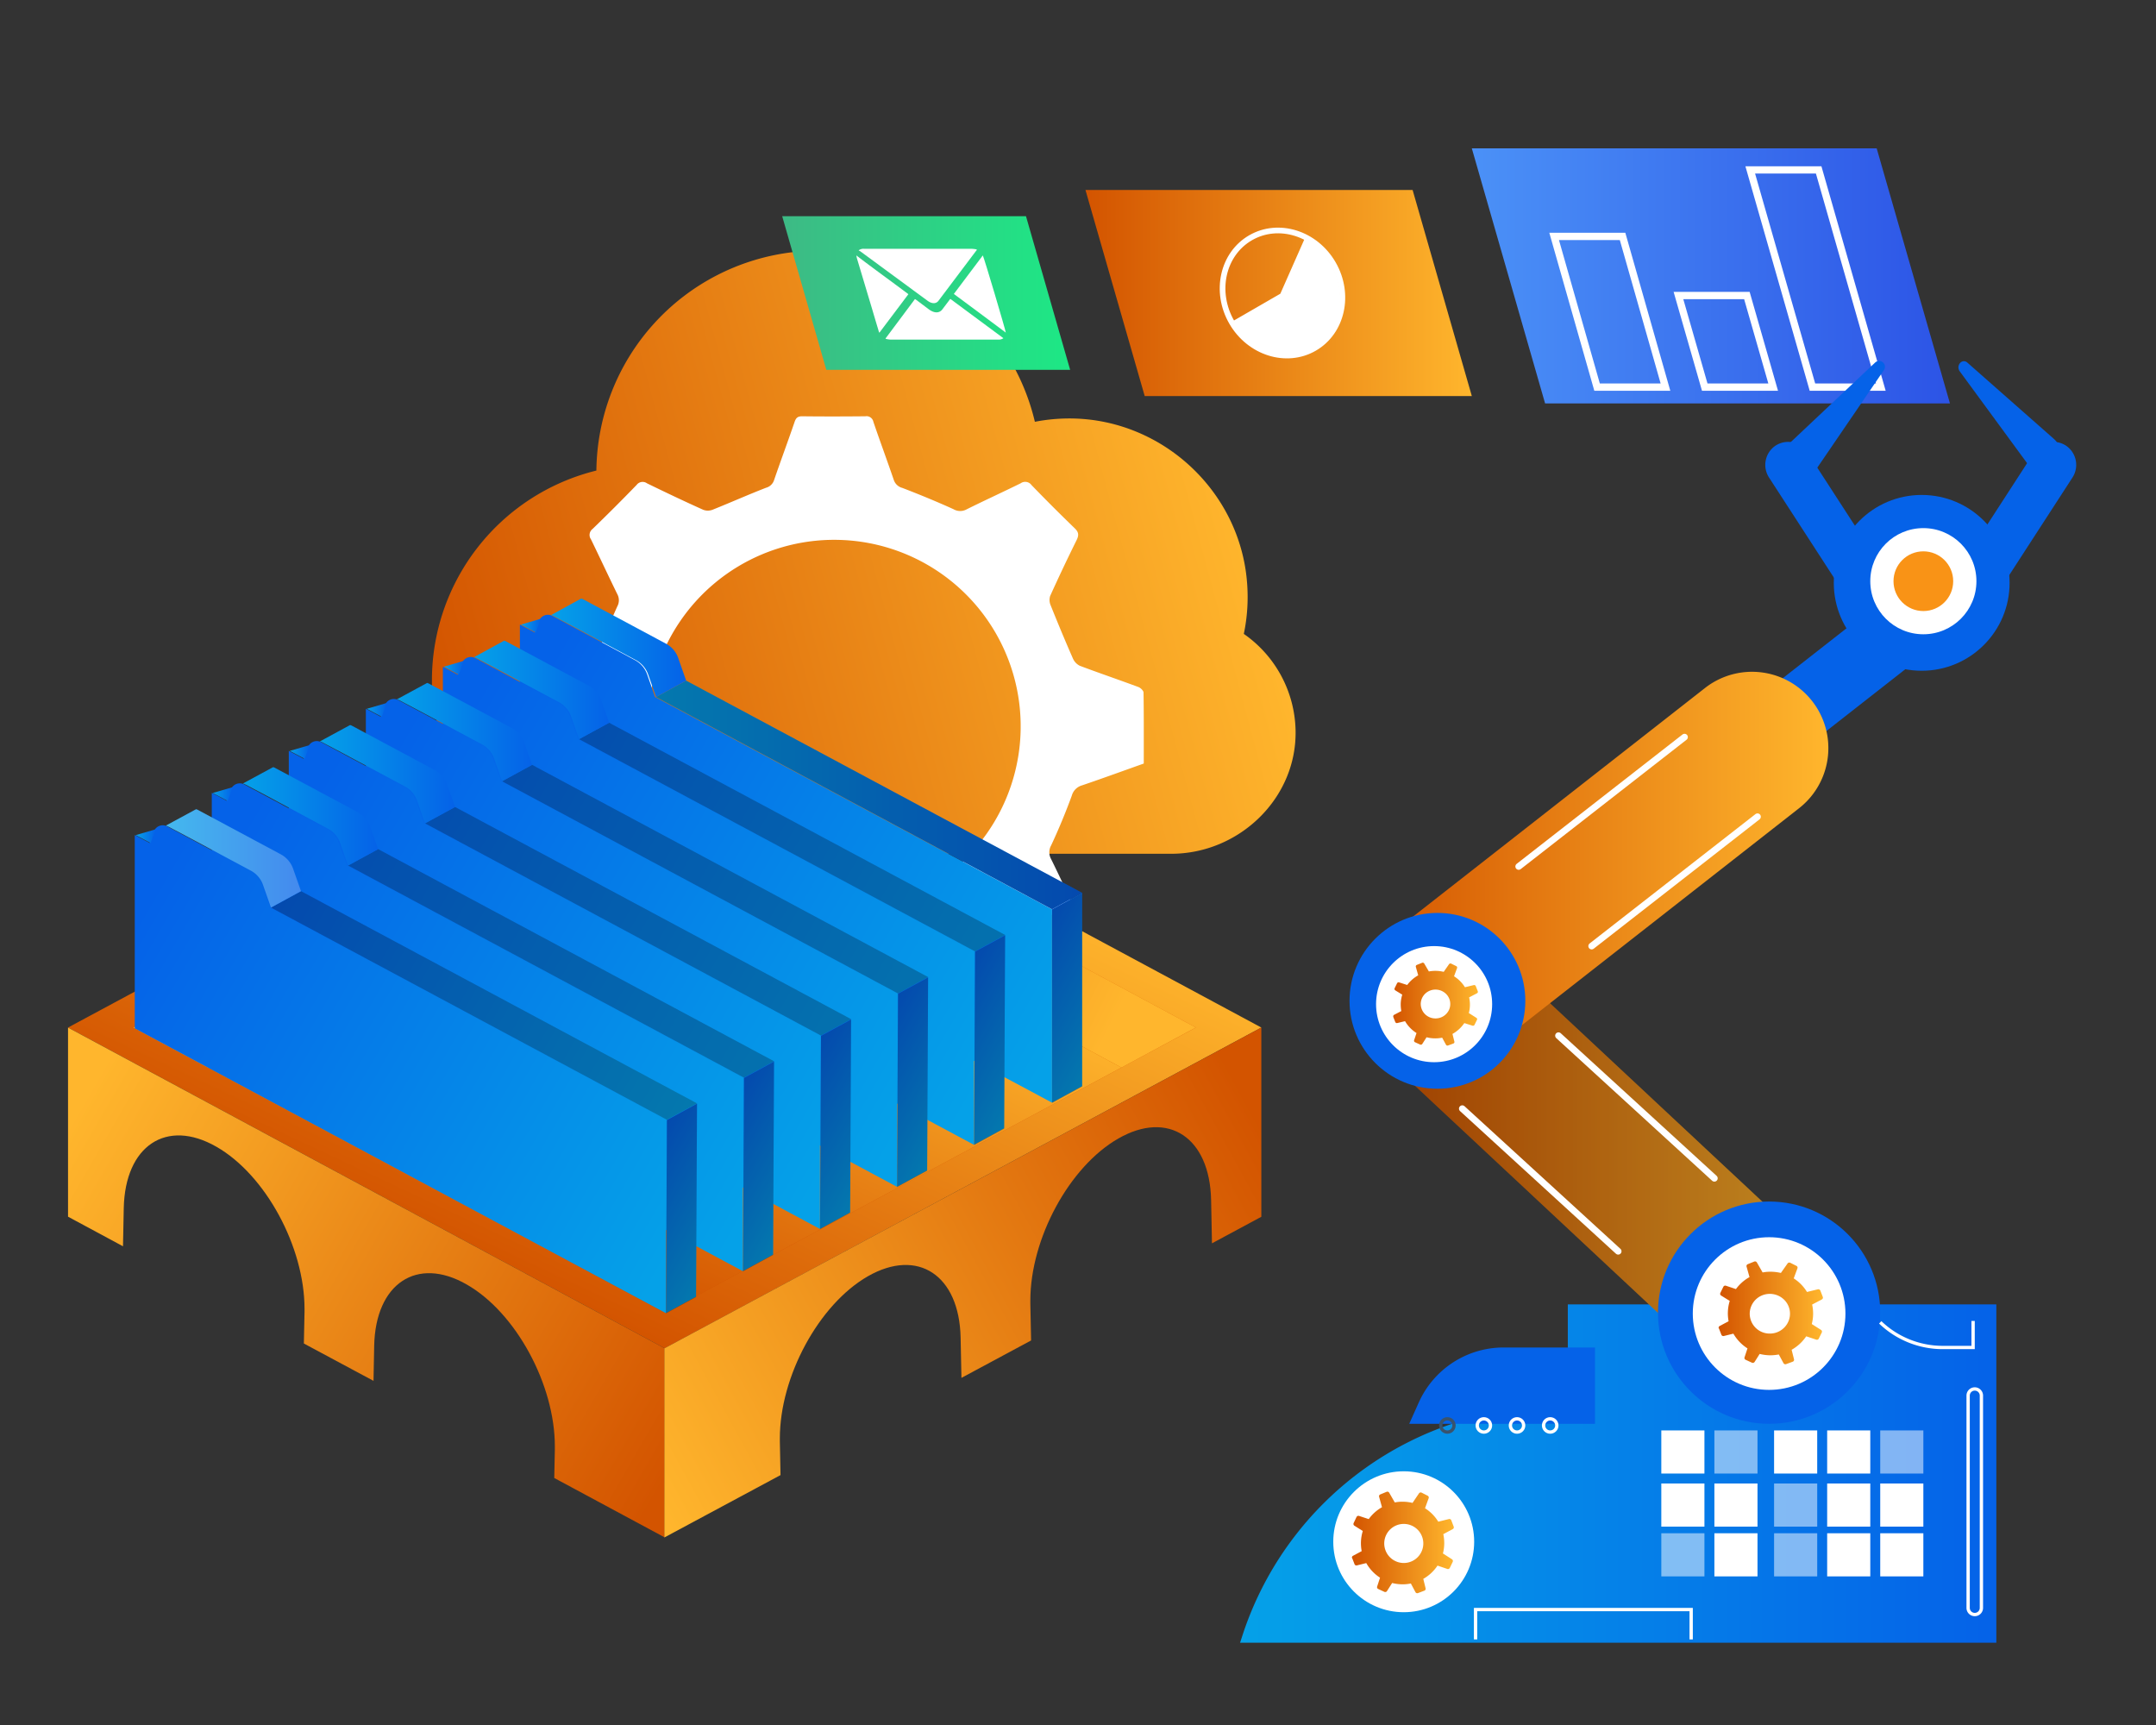 <svg id="Layer_1" data-name="Layer 1" xmlns="http://www.w3.org/2000/svg" xmlns:xlink="http://www.w3.org/1999/xlink" viewBox="0 0 650 520"><rect x="0" y="0" width="650" height="520" fill="#333333" stroke="none"/><defs><style>.cls-1{fill:url(#linear-gradient);}.cls-2,.cls-36,.cls-52{fill:#fff;}.cls-3{fill:url(#linear-gradient-2);}.cls-4{fill:url(#linear-gradient-3);}.cls-5{fill:url(#linear-gradient-4);}.cls-6{fill:url(#linear-gradient-5);}.cls-7{fill:url(#linear-gradient-6);}.cls-8{fill:url(#linear-gradient-7);}.cls-9{fill:url(#linear-gradient-8);}.cls-10{fill:url(#linear-gradient-9);}.cls-11{fill:url(#linear-gradient-10);}.cls-12,.cls-36,.cls-45{opacity:0.25;}.cls-13{fill:url(#linear-gradient-11);}.cls-14{fill:url(#linear-gradient-12);}.cls-15{fill:url(#linear-gradient-13);}.cls-16{fill:url(#linear-gradient-14);}.cls-17{fill:url(#linear-gradient-15);}.cls-18{fill:url(#linear-gradient-16);}.cls-19{fill:url(#linear-gradient-17);}.cls-20{fill:url(#linear-gradient-18);}.cls-21{fill:url(#linear-gradient-19);}.cls-22{fill:url(#linear-gradient-20);}.cls-23{fill:url(#linear-gradient-21);}.cls-24{fill:url(#linear-gradient-22);}.cls-25{fill:url(#linear-gradient-23);}.cls-26{fill:url(#linear-gradient-24);}.cls-27{fill:url(#linear-gradient-25);}.cls-28{fill:url(#linear-gradient-26);}.cls-29{fill:url(#linear-gradient-27);}.cls-30{fill:url(#linear-gradient-28);}.cls-31{fill:url(#linear-gradient-29);}.cls-32{fill:url(#linear-gradient-30);}.cls-33{fill:url(#linear-gradient-31);}.cls-34{fill:url(#linear-gradient-32);}.cls-35{fill:url(#linear-gradient-33);}.cls-37{fill:url(#linear-gradient-34);}.cls-38{fill:url(#linear-gradient-35);}.cls-39,.cls-41,.cls-50,.cls-53,.cls-54{fill:none;}.cls-39,.cls-41,.cls-50,.cls-53{stroke:#fff;}.cls-39,.cls-41{stroke-miterlimit:10;}.cls-39{stroke-width:1.71px;}.cls-40{fill:url(#linear-gradient-36);}.cls-41{stroke-width:2.2px;}.cls-42,.cls-43,.cls-44,.cls-45,.cls-46{fill-rule:evenodd;}.cls-42{fill:url(#linear-gradient-37);}.cls-43,.cls-47{fill:#0562e8;}.cls-44{fill:url(#linear-gradient-38);}.cls-46{fill:url(#linear-gradient-39);}.cls-48{fill:url(#linear-gradient-40);}.cls-49{fill:url(#linear-gradient-41);}.cls-50{stroke-linecap:round;stroke-linejoin:round;stroke-width:2px;}.cls-51{fill:#f99316;}.cls-52{opacity:0.5;}.cls-54{stroke:#39536d;}.cls-55{fill:url(#linear-gradient-42);}</style><linearGradient id="linear-gradient" x1="130.07" y1="211.62" x2="371.87" y2="146.54" gradientUnits="userSpaceOnUse"><stop offset="0" stop-color="#d35400"/><stop offset="1" stop-color="#ffb62d"/></linearGradient><linearGradient id="linear-gradient-2" x1="163.18" y1="388.97" x2="237.59" y2="230.54" xlink:href="#linear-gradient"/><linearGradient id="linear-gradient-3" x1="3891.86" y1="380.28" x2="3958.1" y2="239.22" gradientTransform="matrix(-1, 0, 0, 1, 4125.37, 0)" xlink:href="#linear-gradient"/><linearGradient id="linear-gradient-4" x1="171.91" y1="382.46" x2="228.87" y2="261.17" xlink:href="#linear-gradient"/><linearGradient id="linear-gradient-5" x1="203.87" y1="440.69" x2="22.61" y2="335.75" xlink:href="#linear-gradient"/><linearGradient id="linear-gradient-6" x1="379.41" y1="337.83" x2="190.85" y2="441.09" xlink:href="#linear-gradient"/><linearGradient id="linear-gradient-7" x1="188.63" y1="232.84" x2="336.78" y2="306.17" xlink:href="#linear-gradient"/><linearGradient id="linear-gradient-8" x1="322.2" y1="308.53" x2="157.79" y2="213.34" gradientUnits="userSpaceOnUse"><stop offset="0" stop-color="#05a1e8"/><stop offset="1" stop-color="#0562e8"/></linearGradient><linearGradient id="linear-gradient-9" x1="336.68" y1="309.43" x2="306.75" y2="292.1" xlink:href="#linear-gradient-8"/><linearGradient id="linear-gradient-10" x1="197.8" y1="239.64" x2="326.25" y2="239.64" xlink:href="#linear-gradient-8"/><linearGradient id="linear-gradient-11" x1="166.09" y1="195.29" x2="206.86" y2="195.29" xlink:href="#linear-gradient-8"/><linearGradient id="linear-gradient-12" x1="157.03" y1="188.61" x2="163.04" y2="188.61" xlink:href="#linear-gradient-8"/><linearGradient id="linear-gradient-13" x1="298.77" y1="321.1" x2="134.55" y2="226.02" xlink:href="#linear-gradient-8"/><linearGradient id="linear-gradient-14" x1="313.2" y1="322.05" x2="283.5" y2="304.86" xlink:href="#linear-gradient-8"/><linearGradient id="linear-gradient-15" x1="142.86" y1="207.98" x2="183.64" y2="207.98" xlink:href="#linear-gradient-8"/><linearGradient id="linear-gradient-16" x1="133.81" y1="201.3" x2="139.82" y2="201.3" xlink:href="#linear-gradient-8"/><linearGradient id="linear-gradient-17" x1="275.55" y1="333.79" x2="111.33" y2="238.71" xlink:href="#linear-gradient-8"/><linearGradient id="linear-gradient-18" x1="289.98" y1="334.74" x2="260.28" y2="317.54" xlink:href="#linear-gradient-8"/><linearGradient id="linear-gradient-19" x1="119.64" y1="220.67" x2="160.42" y2="220.67" xlink:href="#linear-gradient-8"/><linearGradient id="linear-gradient-20" x1="110.59" y1="213.99" x2="116.6" y2="213.99" xlink:href="#linear-gradient-8"/><linearGradient id="linear-gradient-21" x1="252.33" y1="346.48" x2="88.11" y2="251.41" xlink:href="#linear-gradient-8"/><linearGradient id="linear-gradient-22" x1="266.76" y1="347.44" x2="237.05" y2="330.24" xlink:href="#linear-gradient-8"/><linearGradient id="linear-gradient-23" x1="96.42" y1="233.36" x2="137.19" y2="233.36" xlink:href="#linear-gradient-8"/><linearGradient id="linear-gradient-24" x1="87.37" y1="226.68" x2="93.38" y2="226.68" xlink:href="#linear-gradient-8"/><linearGradient id="linear-gradient-25" x1="229.11" y1="359.17" x2="64.89" y2="264.1" xlink:href="#linear-gradient-8"/><linearGradient id="linear-gradient-26" x1="243.54" y1="360.13" x2="213.83" y2="342.93" xlink:href="#linear-gradient-8"/><linearGradient id="linear-gradient-27" x1="73.2" y1="246.05" x2="113.97" y2="246.05" xlink:href="#linear-gradient-8"/><linearGradient id="linear-gradient-28" x1="64.15" y1="239.37" x2="70.16" y2="239.37" xlink:href="#linear-gradient-8"/><linearGradient id="linear-gradient-29" x1="205.88" y1="371.86" x2="41.67" y2="276.79" xlink:href="#linear-gradient-8"/><linearGradient id="linear-gradient-30" x1="220.32" y1="372.81" x2="190.61" y2="355.62" xlink:href="#linear-gradient-8"/><linearGradient id="linear-gradient-31" x1="206.82" y1="338.35" x2="85.02" y2="267.84" xlink:href="#linear-gradient-8"/><linearGradient id="linear-gradient-32" x1="49.98" y1="258.74" x2="90.75" y2="258.74" xlink:href="#linear-gradient-8"/><linearGradient id="linear-gradient-33" x1="40.92" y1="252.06" x2="46.94" y2="252.06" xlink:href="#linear-gradient-8"/><linearGradient id="linear-gradient-34" x1="327.25" y1="88.33" x2="443.73" y2="88.33" xlink:href="#linear-gradient"/><linearGradient id="linear-gradient-35" x1="235.82" y1="88.33" x2="322.63" y2="88.33" gradientUnits="userSpaceOnUse"><stop offset="0" stop-color="#3dba85"/><stop offset="1" stop-color="#1de885"/></linearGradient><linearGradient id="linear-gradient-36" x1="443.73" y1="83.17" x2="587.89" y2="83.17" gradientUnits="userSpaceOnUse"><stop offset="0" stop-color="#4b91f7"/><stop offset="1" stop-color="#2c54e6"/></linearGradient><linearGradient id="linear-gradient-37" x1="373.86" y1="444.2" x2="601.86" y2="444.2" xlink:href="#linear-gradient-8"/><linearGradient id="linear-gradient-38" x1="416.47" y1="348.66" x2="549.69" y2="348.66" xlink:href="#linear-gradient"/><linearGradient id="linear-gradient-39" x1="411.23" y1="262.3" x2="551.2" y2="262.3" xlink:href="#linear-gradient"/><linearGradient id="linear-gradient-40" x1="518.14" y1="395.7" x2="549.59" y2="395.7" xlink:href="#linear-gradient"/><linearGradient id="linear-gradient-41" x1="420.03" y1="302.69" x2="445.58" y2="302.69" xlink:href="#linear-gradient"/><linearGradient id="linear-gradient-42" x1="407.58" y1="465.02" x2="438.3" y2="465.02" xlink:href="#linear-gradient"/></defs><path class="cls-1" d="M390.59,220c.53,20.54-16.94,37.37-37.5,37.37H183.22c-28.74,0-52.76-22.89-53-51.63v-.64a65.12,65.12,0,0,1,49.58-63.25A67,67,0,0,1,312,127.15a54.11,54.11,0,0,1,11.24-1c27.55.42,50.79,22.28,52.75,49.77a54,54,0,0,1-1,15.17A36.34,36.34,0,0,1,390.59,220Z"/><path class="cls-2" d="M158.09,207.68c6.38-2.27,12.68-4.57,19-6.74a3.87,3.87,0,0,0,2.58-2.71q3-7.8,6.43-15.42a3.85,3.85,0,0,0,0-3.72c-2.69-5.49-5.25-11-7.94-16.52a2.27,2.27,0,0,1,.48-3.11q6.77-6.54,13.31-13.3a2.25,2.25,0,0,1,3.1-.47c5.63,2.74,11.28,5.44,17,8a4,4,0,0,0,2.83-.05c5.38-2.15,10.68-4.52,16.08-6.61a3.47,3.47,0,0,0,2.41-2.3c2-5.84,4.17-11.64,6.17-17.49.43-1.28.95-1.77,2.35-1.75,6.35.08,12.7.06,19,0a2.1,2.1,0,0,1,2.42,1.67c2,5.86,4.15,11.65,6.15,17.5a3.66,3.66,0,0,0,2.58,2.42c5.2,2,10.35,4.12,15.43,6.42a4,4,0,0,0,3.94.05c5.4-2.69,10.9-5.19,16.3-7.86a2.36,2.36,0,0,1,3.29.55q6.38,6.6,13,13c1.29,1.23,1.29,2.16.54,3.66q-4.12,8.31-7.94,16.77a4,4,0,0,0,.16,2.81c2.16,5.38,4.38,10.74,6.7,16a4.4,4.4,0,0,0,2.09,2.22c5.86,2.21,11.79,4.22,17.65,6.4.66.24,1.55,1.09,1.56,1.68.11,7.09.07,14.19.07,21.39-6.25,2.22-12.41,4.47-18.62,6.58a4.45,4.45,0,0,0-3.08,3.1c-1.86,5.08-3.94,10.1-6.23,15a4.17,4.17,0,0,0,0,4.13c2.67,5.41,5.19,10.9,7.85,16.31a2.26,2.26,0,0,1-.51,3.1Q317.51,285,311,291.76a2.26,2.26,0,0,1-3.11.45c-5.63-2.74-11.28-5.44-17-8a4,4,0,0,0-2.81.05c-5.38,2.16-10.68,4.52-16.08,6.61a3.49,3.49,0,0,0-2.41,2.3c-2,5.85-4.17,11.64-6.17,17.5-.43,1.27-.95,1.77-2.35,1.75-6.35-.08-12.7-.07-19,0a2.1,2.1,0,0,1-2.42-1.67c-2-5.86-4.15-11.65-6.15-17.5a3.66,3.66,0,0,0-2.58-2.41c-5.26-2-10.48-4.2-15.62-6.53a3.59,3.59,0,0,0-3.52,0c-5.49,2.68-11,5.23-16.52,7.93a2.36,2.36,0,0,1-3.29-.53q-6.45-6.69-13.14-13.14c-1.17-1.12-1.15-1.95-.49-3.29,2.73-5.55,5.3-11.18,8-16.73a3.22,3.22,0,0,0,0-3.1c-2.35-5.3-4.47-10.7-6.79-16a4.41,4.41,0,0,0-2.08-2.23q-8.67-3.28-17.47-6.25c-1.36-.46-1.88-1-1.87-2.49C158.13,221.54,158.09,214.66,158.09,207.68Zm93.44,67.49a56.22,56.22,0,1,0-56.25-55.92A56.09,56.09,0,0,0,251.53,275.17Z"/><polygon class="cls-3" points="380.27 309.75 364.1 318.44 200.38 406.44 20.51 309.75 200.38 213.06 380.27 309.75"/><polygon class="cls-4" points="40.24 309.75 54.64 317.49 200.4 395.83 360.54 309.75 200.4 223.66 40.24 309.75"/><polygon class="cls-5" points="338.1 321.81 325.71 328.47 200.38 395.83 62.68 321.81 200.38 247.79 338.1 321.81"/><path class="cls-6" d="M200.38,406.44v57l-33.28-17.9.18-8.6V436c0-18.65-11.76-40.33-26.57-48.79-15-8.63-27.53-.32-27.9,18.53l-.2,10.52L91.61,405l.2-9.58v-.86c0-18.7-11.76-40.41-26.56-48.87-15.06-8.64-27.56-.32-27.94,18.53l-.23,11.47-16.57-8.92v-57Z"/><path class="cls-7" d="M380.27,309.75V366.8l-14.88,8-.26-13.08c-.4-18.84-12.91-27.13-27.94-18.53-14.83,8.46-26.56,30.2-26.56,48.88v.86l.23,11.15-21,11.28-.25-12.11c-.38-18.84-12.88-27.13-27.94-18.53-14.8,8.47-26.56,30.21-26.56,48.88v.86l.2,10.21-35,18.79v-57Z"/><polygon class="cls-8" points="360.54 309.74 338.11 321.81 338.08 321.81 200.37 247.79 200.37 223.69 200.4 223.66 360.54 309.74"/><path class="cls-9" d="M156.74,246.56V188.27l4.49,2.41,1.28-3.5a2.85,2.85,0,0,1,4-1.53L191.44,199a7.83,7.83,0,0,1,3.67,4.29l2.4,6.83,119.67,64v58.28"/><polyline class="cls-10" points="317.18 332.38 317.18 274.1 326.25 269.15 326.25 327.43"/><polygon class="cls-11" points="326.25 269.15 317.18 274.1 197.8 210.13 206.86 205.18 326.25 269.15"/><polygon class="cls-12" points="326.25 269.15 317.18 274.1 197.8 210.13 206.86 205.18 326.25 269.15"/><path class="cls-13" d="M206.86,205.18l-9.06,4.95-2.4-6.85a7.88,7.88,0,0,0-3.67-4.28L172.5,188.69l-5.68-3a2.37,2.37,0,0,0-.73-.26l9.12-5a2.59,2.59,0,0,1,.67.26l24.91,13.35a7.81,7.81,0,0,1,3.67,4.28Z"/><polygon class="cls-14" points="163.04 186.53 161.52 190.68 157.03 188.28 163.04 186.53"/><path class="cls-15" d="M133.52,259.25V201l4.48,2.4,1.29-3.5a2.84,2.84,0,0,1,4-1.52l24.91,13.34a7.81,7.81,0,0,1,3.68,4.29l2.4,6.83,119.38,64v58.28"/><polyline class="cls-16" points="293.67 345.07 293.96 286.79 303.03 281.84 302.74 340.12"/><polygon class="cls-12" points="303.03 281.84 293.96 286.79 174.58 222.82 183.64 217.87 303.03 281.84"/><path class="cls-17" d="M183.64,217.87l-9.06,4.95-2.4-6.85a7.88,7.88,0,0,0-3.67-4.28l-19.23-10.3-5.68-3a2.62,2.62,0,0,0-.74-.26l9.13-5a2.39,2.39,0,0,1,.66.26l24.91,13.35a7.79,7.79,0,0,1,3.68,4.28Z"/><polygon class="cls-18" points="139.82 199.22 138.3 203.37 133.81 200.97 139.82 199.22"/><path class="cls-19" d="M110.3,271.94V213.66l4.48,2.4,1.29-3.5a2.84,2.84,0,0,1,4-1.52L145,224.38a7.75,7.75,0,0,1,3.67,4.29l2.41,6.83,119.38,64v58.28"/><polyline class="cls-20" points="270.45 357.75 270.74 299.48 279.81 294.53 279.52 352.81"/><polygon class="cls-12" points="279.81 294.53 270.74 299.48 151.36 235.51 160.41 230.56 279.81 294.53"/><path class="cls-21" d="M160.42,230.56l-9.06,4.95-2.4-6.85a7.8,7.8,0,0,0-3.68-4.27l-19.22-10.31-5.69-3a2.45,2.45,0,0,0-.73-.26l9.13-4.95a2.36,2.36,0,0,1,.66.27l24.91,13.34a7.81,7.81,0,0,1,3.67,4.28Z"/><polygon class="cls-22" points="116.6 211.91 115.07 216.06 110.59 213.66 116.6 211.91"/><path class="cls-23" d="M87.07,284.63V226.35l4.49,2.4,1.28-3.49a2.84,2.84,0,0,1,4-1.53l24.91,13.35a7.73,7.73,0,0,1,3.67,4.28l2.41,6.83,119.38,64v58.28"/><polyline class="cls-24" points="247.23 370.45 247.51 312.17 256.59 307.22 256.3 365.5"/><polygon class="cls-12" points="256.59 307.22 247.51 312.17 128.14 248.2 137.19 243.26 256.59 307.22"/><path class="cls-25" d="M137.19,243.26l-9.05,4.94-2.41-6.85a7.79,7.79,0,0,0-3.67-4.27l-19.22-10.31-5.69-3a2.45,2.45,0,0,0-.73-.26l9.13-4.95a2.36,2.36,0,0,1,.66.27l24.91,13.34a7.85,7.85,0,0,1,3.67,4.28Z"/><polygon class="cls-26" points="93.38 224.6 91.85 228.75 87.37 226.35 93.38 224.6"/><path class="cls-27" d="M63.85,297.32V239l4.49,2.4L69.62,238a2.84,2.84,0,0,1,4-1.53l24.91,13.35a7.77,7.77,0,0,1,3.67,4.28l2.4,6.83,119.39,64v58.28"/><polyline class="cls-28" points="224.01 383.14 224.29 324.86 233.36 319.91 233.08 378.2"/><polygon class="cls-12" points="233.36 319.91 224.29 324.86 104.91 260.89 113.97 255.95 233.36 319.91"/><path class="cls-29" d="M114,256l-9.06,4.94-2.4-6.84a7.81,7.81,0,0,0-3.67-4.28L79.62,239.46l-5.69-3a2.45,2.45,0,0,0-.73-.26l9.13-4.94a2.07,2.07,0,0,1,.66.26l24.91,13.34a7.88,7.88,0,0,1,3.67,4.28Z"/><polygon class="cls-30" points="70.16 237.29 68.63 241.45 64.15 239.04 70.16 237.29"/><path class="cls-31" d="M40.63,310V251.73l4.49,2.4,1.28-3.49a2.84,2.84,0,0,1,4-1.53l24.91,13.35A7.85,7.85,0,0,1,79,266.74l2.4,6.84,119.38,64v58.29"/><polyline class="cls-32" points="200.78 395.82 201.07 337.55 210.14 332.61 209.85 390.88"/><polygon class="cls-33" points="210.14 332.61 201.07 337.55 81.69 273.58 90.75 268.64 210.14 332.61"/><polygon class="cls-12" points="210.14 332.61 201.07 337.55 81.69 273.58 90.75 268.64 210.14 332.61"/><path class="cls-34" d="M90.75,268.64l-9.06,4.94-2.4-6.84a7.81,7.81,0,0,0-3.67-4.28L56.39,252.15l-5.68-3a2.56,2.56,0,0,0-.73-.26l9.12-4.94a2,2,0,0,1,.67.26l24.91,13.34a7.88,7.88,0,0,1,3.67,4.28Z"/><polygon class="cls-35" points="46.94 249.99 45.41 254.14 40.92 251.74 46.94 249.99"/><path class="cls-36" d="M90.75,268.64l-9.06,4.94-2.4-6.84a7.81,7.81,0,0,0-3.67-4.28L56.39,252.15l-5.68-3a2.56,2.56,0,0,0-.73-.26l9.12-4.94a2,2,0,0,1,.67.26l24.91,13.34a7.88,7.88,0,0,1,3.67,4.28Z"/><polyline class="cls-12" points="317.18 332.49 317.18 274.21 326.25 269.27 326.25 327.55"/><polyline class="cls-12" points="293.67 345.19 293.96 286.9 303.03 281.96 302.74 340.24"/><polyline class="cls-12" points="270.45 357.87 270.74 299.59 279.81 294.65 279.52 352.93"/><polyline class="cls-12" points="247.23 370.57 247.51 312.29 256.59 307.34 256.3 365.62"/><polyline class="cls-12" points="224.01 383.26 224.29 324.98 233.36 320.03 233.08 378.31"/><polyline class="cls-12" points="200.78 395.94 201.07 337.67 210.14 332.72 209.85 391"/><polygon class="cls-37" points="345.11 119.39 443.73 119.39 425.88 57.27 327.25 57.27 345.11 119.39"/><polygon class="cls-38" points="249.12 111.48 322.63 111.48 309.32 65.18 235.82 65.18 249.12 111.48"/><path class="cls-2" d="M386,88.54l-15.29,8.83c5.28,9.14,16.52,12.67,24.91,7.83s11-16.35,5.67-25.48a20.44,20.44,0,0,0-7.95-7.79Z"/><ellipse class="cls-39" cx="386.64" cy="88.33" rx="17.65" ry="19.23" transform="translate(7.64 205.15) rotate(-30)"/><path class="cls-2" d="M294.41,75.17A11.89,11.89,0,0,0,292.9,75c-7.16,0-14.32,0-21.48,0h-10.9a2.42,2.42,0,0,0-1.66.47c.23.14.42.22.59.35L279.6,90.63c1.34,1,2.6,1,3.33.05l11.3-15c.08-.1.18-.2.27-.3Z"/><path class="cls-2" d="M275.83,90.17,267,102l0,.14a9.48,9.48,0,0,0,1.45.23c3.56,0,7.11,0,10.66,0q10.94,0,21.86,0a2.43,2.43,0,0,0,1.54-.42l-16-11.85-.23.28-2.16,2.86c-.93,1.23-2.44,1.22-4.1,0l-4-3Z"/><path class="cls-2" d="M303.23,100.26c0-.54-6.6-22.79-6.93-23.26l-8.73,11.61C292.79,92.52,298.05,96.34,303.23,100.26Z"/><path class="cls-2" d="M265.11,100.31l8.76-11.63C268.65,84.76,263.39,81,258.18,77a8.29,8.29,0,0,0,.17.87L263,93.39q.9,3.06,1.82,6.11C264.88,99.79,265,100.08,265.11,100.31Z"/><polygon class="cls-40" points="465.82 121.61 587.88 121.61 565.79 44.72 443.73 44.72 465.82 121.61"/><polygon class="cls-41" points="546.42 116.69 567.04 116.69 548.3 51.22 527.67 51.22 546.42 116.69"/><polygon class="cls-41" points="513.95 116.69 534.58 116.69 526.66 89.09 506.03 89.09 513.95 116.69"/><polygon class="cls-41" points="481.49 116.69 502.11 116.69 489.18 71.27 468.55 71.27 481.49 116.69"/><g id="Group"><path id="Path-67" class="cls-42" d="M373.86,495.2h0l1-3.06A100,100,0,0,1,469.67,424h3V393.2H601.86v102Z"/><polygon id="Rectangle-Copy-2" class="cls-43" points="566.75 181.53 579.44 197.81 520.04 244.32 507.34 228.03 566.75 181.53"/><path id="Rectangle" class="cls-44" d="M422.68,292.15a23,23,0,0,1,32.45-1.1l87.24,81.52a23.06,23.06,0,0,1,1.14,32.55l0,0a23,23,0,0,1-32.45,1.1l-87.24-81.52a23.06,23.06,0,0,1-1.14-32.55Z"/><path id="Rectangle-2" data-name="Rectangle" class="cls-45" d="M422.68,292.15a23,23,0,0,1,32.45-1.1l87.24,81.52a23.06,23.06,0,0,1,1.14,32.55l0,0a23,23,0,0,1-32.45,1.1l-87.24-81.52a23.06,23.06,0,0,1-1.14-32.55Z"/><path id="Rectangle-Copy" class="cls-46" d="M420.08,280.94l94-73.58,0,0a23,23,0,0,1,28.26,36.32l-94,73.58,0,0a23,23,0,0,1-28.26-36.32Z"/><circle id="Oval" class="cls-47" cx="533.36" cy="395.7" r="33.5"/><circle id="Oval-Copy-9" class="cls-2" cx="533.36" cy="395.97" r="23.01"/><circle id="Oval-Copy" class="cls-47" cx="433.36" cy="301.7" r="26.5"/><circle id="Oval-Copy-11" class="cls-2" cx="432.36" cy="302.7" r="17.5"/><path id="Rectangle-3" data-name="Rectangle" class="cls-43" d="M535.33,134.32a6.92,6.92,0,0,1,9.57,2.05l25.57,39.45a6.94,6.94,0,0,1-2,9.61h0a6.93,6.93,0,0,1-9.58-2.05l-25.57-39.45a7,7,0,0,1,2-9.61Z"/><g id="Group-3"><path id="Path-Copy" class="cls-48" d="M518.17,400.45a.61.61,0,0,1,.32-.75l2.66-1.41a12.37,12.37,0,0,1-.22-2.85,12.67,12.67,0,0,1,.56-3.28l-2.57-1.6a.62.62,0,0,1-.26-.81l.9-1.84a.63.63,0,0,1,.8-.32l3,1a12.78,12.78,0,0,1,4.09-3.61l-.88-3.13a.61.61,0,0,1,.37-.77l1.93-.78a.64.64,0,0,1,.81.28l1.72,3v0a12.63,12.63,0,0,1,2.88-.21,13.65,13.65,0,0,1,2.63.36l0,0,2-2.84a.65.65,0,0,1,.82-.23l1.86.93a.6.6,0,0,1,.3.78l-1.11,3a12.66,12.66,0,0,1,4,4.09l3.25-.79a.65.65,0,0,1,.77.36l.74,1.91a.62.62,0,0,1-.31.79l-2.9,1.53a12.4,12.4,0,0,1-.11,5.87l2.76,1.75a.61.61,0,0,1,.26.8l-.9,1.83a.62.62,0,0,1-.79.32l-3-1a13,13,0,0,1-4.4,4.06l.71,2.84a.61.61,0,0,1-.37.75l-2,.73a.64.64,0,0,1-.8-.3l-1.41-2.61a13.21,13.21,0,0,1-3,.24,13.61,13.61,0,0,1-2.77-.4L529,410.53a.64.64,0,0,1-.82.25l-1.89-.87a.61.61,0,0,1-.33-.78l.88-2.66a12.81,12.81,0,0,1-4.25-4.44l-2.85.7a.64.64,0,0,1-.77-.37l-.74-1.91Z"/><path id="Path-Copy-2" class="cls-2" d="M533.36,402a6,6,0,0,1-5.84-6.19h0a6,6,0,0,1,3.94-5.4,6.16,6.16,0,0,1,6.57,1.53,5.91,5.91,0,0,1,1.07,6.57,6.07,6.07,0,0,1-5.74,3.49Z"/></g><g id="Group-2"><g id="Path-Copy-5"><path id="Path-Copy-3" class="cls-49" d="M420.06,306.52a.5.5,0,0,1,.26-.61l2.16-1.13a11.1,11.1,0,0,1-.18-2.3,10.37,10.37,0,0,1,.46-2.64l-2.09-1.29a.51.51,0,0,1-.21-.65l.73-1.49a.52.52,0,0,1,.65-.26l2.41.77a10.44,10.44,0,0,1,3.32-2.91l-.71-2.52a.5.5,0,0,1,.3-.62l1.57-.63a.52.52,0,0,1,.66.22l1.39,2.38v0a10.85,10.85,0,0,1,2.34-.17,11,11,0,0,1,2.14.29s0,0,0,0l1.59-2.29a.52.52,0,0,1,.67-.18l1.51.74a.49.49,0,0,1,.24.64l-.9,2.43a10.37,10.37,0,0,1,3.29,3.3l2.64-.64a.52.52,0,0,1,.62.3l.6,1.53a.48.48,0,0,1-.25.64l-2.35,1.23a10,10,0,0,1-.09,4.73l2.24,1.41a.48.48,0,0,1,.21.65l-.73,1.48a.52.52,0,0,1-.64.25l-2.44-.77a10.57,10.57,0,0,1-3.57,3.27l.57,2.29a.48.48,0,0,1-.3.6l-1.59.59a.51.51,0,0,1-.65-.25l-1.14-2.1a10.44,10.44,0,0,1-4.7-.13l-1.28,2a.53.53,0,0,1-.67.2l-1.53-.7a.49.49,0,0,1-.27-.63l.72-2.14a10.39,10.39,0,0,1-3.46-3.58l-2.32.56a.52.52,0,0,1-.62-.29l-.61-1.54Z"/></g><path id="Path-Copy-4" class="cls-2" d="M432.62,307a4.4,4.4,0,0,1-4.29-4.49h0a4.39,4.39,0,0,1,2.9-3.93,4.55,4.55,0,0,1,4.81,1.11,4.28,4.28,0,0,1,.79,4.78,4.45,4.45,0,0,1-4.21,2.53Z"/></g><path id="Path-69" class="cls-50" d="M479.86,285.2l50-39"/><path id="Path-69-Copy-2" class="cls-50" d="M487.86,377.2l-47-43"/><path id="Path-69-Copy-3" class="cls-50" d="M516.86,355.2l-47-43"/><path id="Path-69-Copy" class="cls-50" d="M457.86,261.2l50-39"/><path id="Path-70" class="cls-43" d="M480.86,406.2v23h-56l2.89-6.45A28,28,0,0,1,453.3,406.2h27.56Z"/><circle id="Oval-2" data-name="Oval" class="cls-47" cx="579.36" cy="175.7" r="26.5"/><path id="Rectangle-Copy-3" class="cls-43" d="M622.83,134.32a6.93,6.93,0,0,0-9.58,2.05l-25.57,39.45a7,7,0,0,0,2,9.61h0a6.93,6.93,0,0,0,9.58-2.05l25.57-39.45a7,7,0,0,0-2-9.61Z"/><circle id="Oval-Copy-4" class="cls-2" cx="579.86" cy="175.2" r="16"/><circle id="Oval-Copy-5" class="cls-51" cx="579.86" cy="175.2" r="9"/><rect id="Rectangle-4" data-name="Rectangle" class="cls-52" x="566.86" y="431.2" width="13" height="13"/><rect id="Rectangle-Copy-4" class="cls-2" x="550.86" y="431.2" width="13" height="13"/><rect id="Rectangle-Copy-5" class="cls-2" x="534.86" y="431.2" width="13" height="13"/><rect id="Rectangle-Copy-6" class="cls-52" x="516.86" y="431.2" width="13" height="13"/><rect id="Rectangle-Copy-7" class="cls-2" x="500.86" y="431.2" width="13" height="13"/><path id="Rectangle-5" data-name="Rectangle" class="cls-53" d="M597.36,420.7v64a2,2,0,0,1-2,2h0a2,2,0,0,1-2-2v-64a2,2,0,0,1,2-2h0A2,2,0,0,1,597.36,420.7Z"/><path id="Path-71" class="cls-53" d="M566.86,398.62h0a27.21,27.21,0,0,0,18.83,7.58h9.17v-8"/><circle id="Oval-3" data-name="Oval" class="cls-53" cx="467.36" cy="429.7" r="2"/><circle id="Oval-Copy-6" class="cls-53" cx="457.36" cy="429.7" r="2"/><circle id="Oval-Copy-7" class="cls-53" cx="447.36" cy="429.7" r="2"/><circle id="Oval-Copy-8" class="cls-54" cx="436.36" cy="429.7" r="2"/><path id="Path-68-Copy" class="cls-43" d="M539.19,141.7a5.67,5.67,0,0,1,.23-8l25.92-24.42a1.75,1.75,0,0,1,2.63,2.28L547.87,141a6.26,6.26,0,0,1-.39.51,5.59,5.59,0,0,1-7.88.56A5,5,0,0,1,539.19,141.7Z"/><path id="Path-68" class="cls-43" d="M619.13,132.23l-26.09-23,0,0a1.5,1.5,0,0,0-2.13.23,2,2,0,0,0-.06,2.5l21.4,29.18a4.63,4.63,0,0,0,.86.91,4.87,4.87,0,0,0,6.83-.72A6.58,6.58,0,0,0,619.13,132.23Z"/><g id="Group-6"><circle id="Oval-4" data-name="Oval" class="cls-2" cx="423.2" cy="464.76" r="21.24"/><path id="Path" class="cls-55" d="M407.62,469.73a.61.61,0,0,1,.31-.75l2.6-1.39a12.51,12.51,0,0,1,.33-6.07l-2.51-1.59a.62.62,0,0,1-.25-.8l.87-1.83a.63.63,0,0,1,.78-.32l2.9.95a12.48,12.48,0,0,1,4-3.58l-.86-3.1a.6.6,0,0,1,.36-.76l1.88-.78a.63.63,0,0,1,.8.28l1.68,2.92v0a12,12,0,0,1,2.81-.21,12.34,12.34,0,0,1,2.57.36l0-.06,1.9-2.81a.63.63,0,0,1,.81-.23l1.81.92a.61.61,0,0,1,.3.78l-1.09,3a12.66,12.66,0,0,1,4,4.05l3.16-.78a.62.62,0,0,1,.76.36l.72,1.89a.61.61,0,0,1-.3.78l-2.83,1.51a12.58,12.58,0,0,1-.11,5.82l2.7,1.73a.62.62,0,0,1,.25.8l-.88,1.82a.61.61,0,0,1-.77.31l-2.93-1a12.71,12.71,0,0,1-4.29,4l.69,2.82a.61.61,0,0,1-.37.74l-1.91.72a.61.61,0,0,1-.78-.3l-1.38-2.59a12,12,0,0,1-2.94.24,12.93,12.93,0,0,1-2.7-.39l-1.54,2.42a.62.62,0,0,1-.8.25l-1.85-.86a.6.6,0,0,1-.32-.77l.86-2.64a12.58,12.58,0,0,1-4.15-4.4l-2.79.69a.61.61,0,0,1-.75-.36l-.73-1.89Z"/><path id="Path-2" data-name="Path" class="cls-47" d="M420.89,465.46h0a2.05,2.05,0,1,0,2.12-2A2.05,2.05,0,0,0,420.89,465.46Z"/><path id="Path-3" data-name="Path" class="cls-2" d="M423,471.16a5.9,5.9,0,0,1-5.67-6.09h0a5.89,5.89,0,1,1,5.67,6.09Z"/></g><rect id="Rectangle-Copy-8" class="cls-2" x="566.86" y="447.2" width="13" height="13"/><rect id="Rectangle-Copy-13" class="cls-2" x="566.86" y="462.2" width="13" height="13"/><rect id="Rectangle-Copy-9" class="cls-2" x="550.86" y="447.2" width="13" height="13"/><rect id="Rectangle-Copy-14" class="cls-2" x="550.86" y="462.2" width="13" height="13"/><rect id="Rectangle-Copy-10" class="cls-52" x="534.86" y="447.2" width="13" height="13"/><rect id="Rectangle-Copy-15" class="cls-52" x="534.86" y="462.2" width="13" height="13"/><rect id="Rectangle-Copy-11" class="cls-2" x="516.86" y="447.2" width="13" height="13"/><rect id="Rectangle-Copy-16" class="cls-2" x="516.86" y="462.2" width="13" height="13"/><rect id="Rectangle-Copy-12" class="cls-2" x="500.86" y="447.2" width="13" height="13"/><rect id="Rectangle-Copy-17" class="cls-52" x="500.86" y="462.2" width="13" height="13"/><polyline id="Path-72" class="cls-53" points="444.86 494.2 444.86 485.2 509.86 485.2 509.86 494.2"/></g></svg>